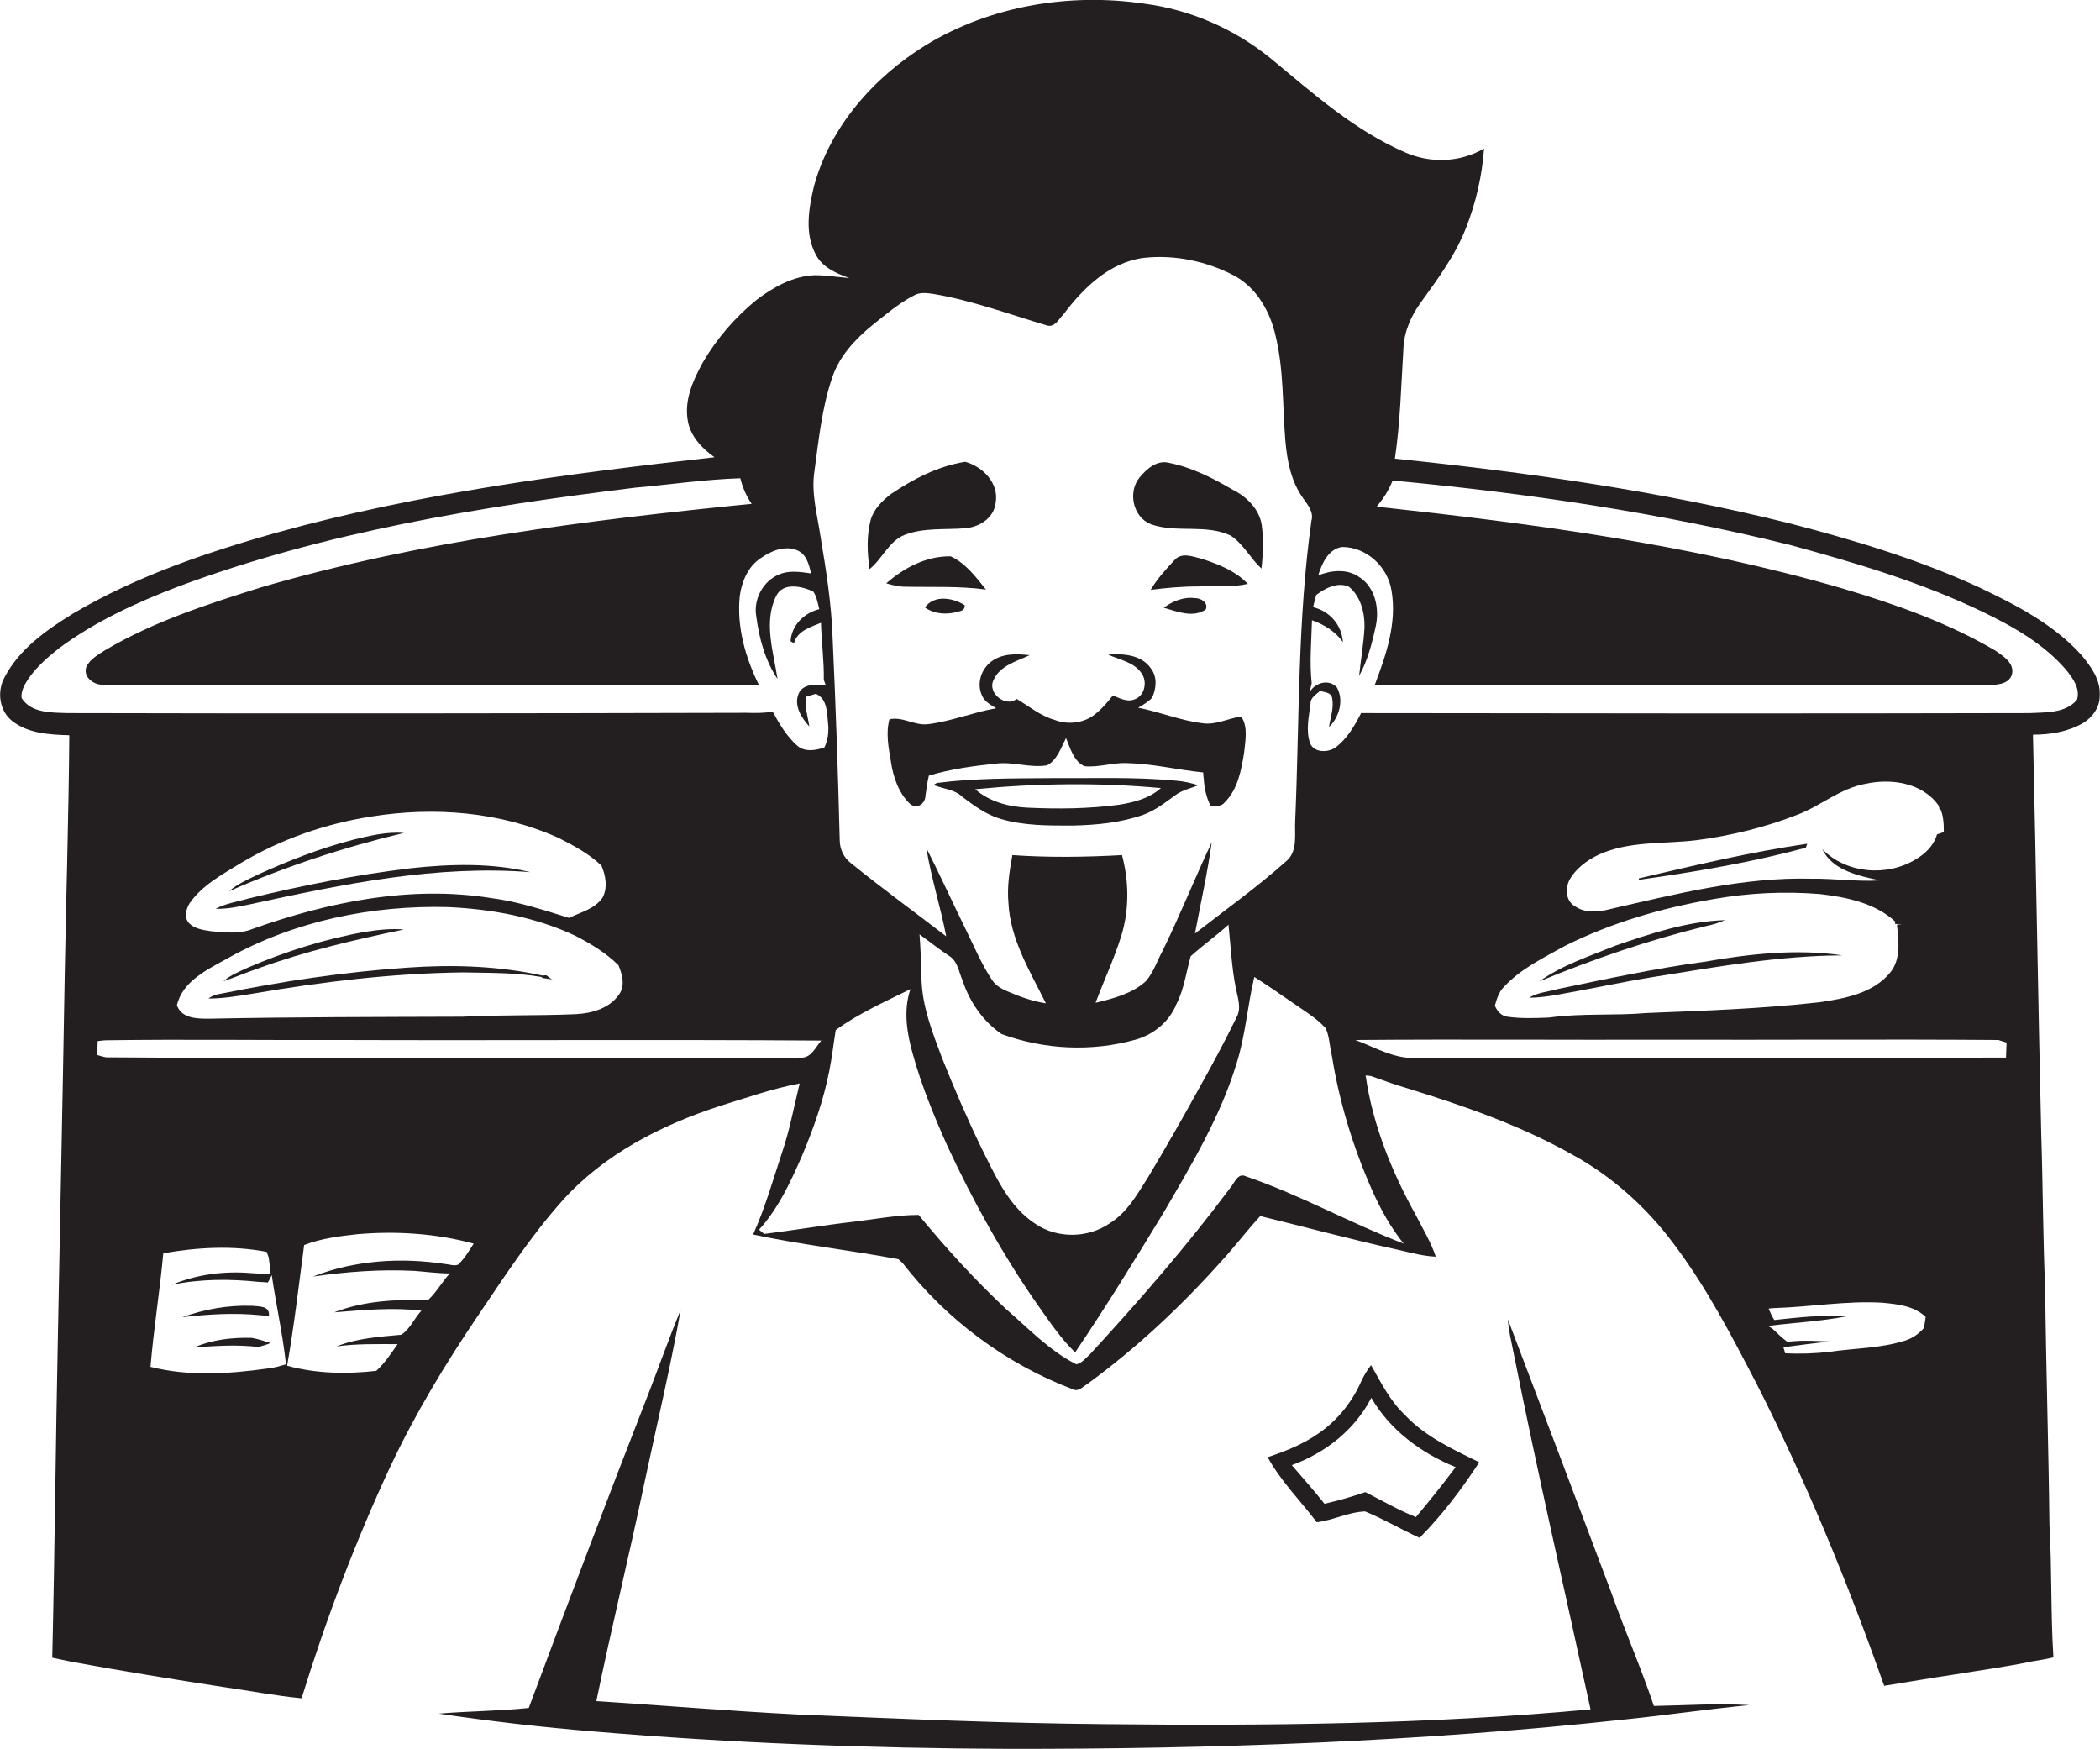 <?xml version="1.0" encoding="utf-8"?>
<!-- Generator: Adobe Illustrator 19.2.0, SVG Export Plug-In . SVG Version: 6.00 Build 0)  -->
<svg version="1.1" id="Layer_1" xmlns="http://www.w3.org/2000/svg" xmlns:xlink="http://www.w3.org/1999/xlink" x="0px" y="0px"
	 viewBox="0 0 739.5 615.8" enable-background="new 0 0 739.5 615.8" xml:space="preserve">
<g>
	<path fill="#231F20" d="M733,230.7c-9.8-10.9-23.1-17.7-36.1-23.9c-21.5-9.9-44.2-16.7-67-22.6c-45.5-11.3-92.1-17.9-138.7-22.7
		c1.9-12.8,2.2-25.8,3-38.7c0.2-6,2.7-11.6,6.2-16.4c6-8.3,12.2-16.7,15.9-26.3c3.5-8.9,5.6-18.3,6.3-27.8
		c-8.4,4.9-18.8,5.3-27.7,1.4c-17.9-7.7-32.6-20.9-47.5-33.2C434.7,10.2,419.2,3.4,403,1.3c-26.3-3.9-54.2,0.7-77,14.6
		c-18.3,11.3-33.7,28.7-39.4,49.8c-1.8,7.7-3.3,16.4,0.6,23.8c2.3,4.6,7.3,6.8,11.9,8.4c-4.1-0.3-8.1-1-12.2-1
		c-7.6,0.3-14.6,4.2-20.5,8.7c-7.5,6.1-14,13.6-18.9,22c-3.4,6.2-6.6,13.2-5.3,20.5c0.9,5.5,5,9.8,9.4,12.9
		c-51.9,5.8-104,12.6-154.4,26.6c-24.7,7-49.2,15.3-71.4,28.4c-9.4,5.8-19,12.5-24.2,22.5c-2.7,4.9-1.9,11.7,2.6,15.3
		c5.6,4.5,13.3,4.9,20.2,5.1c-0.2,28-1.1,56.1-1.6,84.1c-0.7,42.3-1.6,84.5-2.4,126.8c-0.8,38-1.1,75.9-2,113.9
		c2.4,0.5,4.8,1,7.1,1.5c17.6,3.2,35.3,6.1,53,8.8c9.2,1.3,18.4,3.1,27.7,4c8.6-27.8,18.9-55.1,31.2-81.5
		c8.8-18.7,19.5-36.4,31.1-53.5c9.4-13.9,18.5-27.9,29.7-40.4c14.6-16.2,34.6-26.4,55.1-33.1c9.4-2.9,18.7-6.2,28.3-8
		c-2,8.1-3.5,16.4-6.2,24.3c-3.2,9.7-6,19.6-10.2,28.9c16.9,3.6,34.2,5.5,51.2,8.7c0.4,0.4,1.1,1,1.5,1.4
		c15.4,19.9,36.4,35.5,59.9,44.4c1.9,1,3.5-0.9,5-1.8c17.3-12.6,33-27.3,47.2-43.2c4.8-5.2,9-10.8,13.8-16c16.4,4,32.6,8.4,49.1,12
		c4.2,1,8.4,2.1,12.7,2.3c-1.7-5.1-4.5-9.7-6.9-14.4c-8.5-15.3-15.3-31.9-17.8-49.4c0.5,0,1.4,0.1,1.9,0.2c4.5,1.6,8.9,3.2,13.4,4.5
		c19.7,6.1,39.2,12.9,57.2,23c14,7.6,26.2,18.5,35.7,31.2c11.7,15.4,20.6,32.6,29.5,49.7c17.4,34.3,32.1,70,44.9,106.3
		c8.3-1.3,16.6-2.8,24.9-4c9.1-1.5,18.2-2.7,27.2-4.6c2.5-0.4,5-0.8,7.5-1.4c-1-15.5-0.5-31.1-1.4-46.6c-0.3-27.6-1.2-55.3-1.5-82.9
		c-0.8-18.4-0.8-36.8-1.4-55.2c-1.1-46.7-1.8-93.4-2.9-140.2c6,0,12.2-1,17.5-4c3.4-2,6.1-5.7,6-9.7
		C739.8,239.4,736.3,234.7,733,230.7z M286.8,165.9c1.5-11,2.6-22.2,6.2-32.8c2.5-7.7,8.2-13.7,14.3-18.7c4.7-3.7,9.3-7.7,14.6-10.4
		c2.1-1.2,4.6-0.8,6.8-0.5c13.7,2.3,26.8,7.2,40,11.1c2.7,0.8,4.1-2.2,5.7-3.8c7-9.3,16.3-18.5,28.4-20c10.9-1.2,22.2,1.2,31.9,6.3
		c7.9,4.3,12.6,12.7,14.5,21.2c2.9,11.9,2.4,24.3,3.4,36.5c0.6,7.3,2,14.8,6.4,20.8c1.6,2.3,3.7,4.8,2.8,7.8
		c-4.9,35-4.2,70.3-5.7,105.5c-0.3,4.7,1,10.7-3,14.2c-10.3,9.2-21.5,17.2-32.3,25.6c2-10.7,4.4-21.3,5.9-32.1
		c-6,12.7-11.2,25.8-17.4,38.4c-1.9,3.5-3.1,7.4-5.8,10.5c-4.8,4.4-11.5,6.1-17.7,7.6c2.9-7.8,6.5-15.4,9-23.4
		c2.9-9.3,2.8-19.3,0.3-28.6c-12.9,0.7-25.7,0.9-38.6,0c-1,5.5-1.9,11.1-1.4,16.7c0.6,12.9,7.6,24.2,13.2,35.5
		c-4.5-0.7-8.8-2.2-13-4c-2.2-0.9-4.4-2-5.8-4c-3.8-5.6-6.4-11.9-9.4-18c-4.7-9.5-9.1-19.3-13.9-28.7c1.7,10.5,5,20.7,7,31.1
		c-11.2-8.6-22.6-16.9-33.6-25.8c-2.5-1.9-3.9-5-3.9-8.1c-0.6-23.7-1.4-47.4-2.5-71.1c-0.4-12.1-2.3-24-4.3-36
		C287.8,181.3,285.6,173.6,286.8,165.9z M435.4,358.3c-4.1,8.4-8.5,16.6-13.1,24.8c-5.8,10.6-11.8,21-18,31.4
		c-3.8,6-7.4,12.5-13.6,16.3c-7.6,5.2-18.3,5.4-26,0.2c-9.5-6.1-14.2-17-19.1-26.8c-5.1-10.5-9.7-21.2-14-32
		c-3.3-8.8-6.8-17.7-7.1-27.2c-0.1-5.3-0.3-10.7-0.7-16c3.5,2.5,6.8,5.2,10.3,7.5c3.1,1.8,3.5,5.6,4.8,8.6c2.5,7.6,7.2,14.5,13.8,19
		c15,5.5,31.7,6.3,47.1,2c6.5-1.8,12-6.4,14.5-12.6c2.7-5.3,3.4-11.2,5-16.8c4.3-3.9,9-7.2,13.3-11.1c0.8,7.5,1.1,15,2.6,22.4
		C435.8,351.2,437.3,355,435.4,358.3z M23.9,251.1c-5.6-0.2-12.9,0.1-16.3-5.3c-0.3-2.5,1.1-4.8,2.4-6.8c3-4.3,6.9-7.7,11-10.9
		c12.6-9.3,27-15.9,41.6-21.5c51.7-19.3,106.6-28.2,161.2-34.9c12.3-1.1,24.6-2.9,36.9-3.3c0.8,3.2,2.1,6.3,4,9
		c-58.1,5.8-116.5,13-172.7,29.4c-18.8,5.9-37.8,12-54.9,22.1c-2.5,1.6-5.3,3.1-6.7,5.9c-1.2,3.5,2.4,6.3,5.6,6.3
		c7.7,0.4,15.3,0.1,23,0.2c69.4,0.2,138.9,0,208.3,0c-4.8-9.7-7.9-20.5-6.8-31.4c0.7-5.1,2.9-10.4,7.3-13.3c3.6-2.6,8.6-4.7,13-2.8
		c3.2,1.4,4.1,5,4.8,8.1c-3.7-0.5-7.7-1.2-11.3,0.4c-5.6,2.3-9,8.7-8,14.6c1,7.8,3.1,15.6,7.5,22.2c-1.4-9.5-5-20-0.5-29.2
		c2.4-5,9.1-3.5,13.1-1.6c1.2,1.8,1.6,4.1,2.1,6.2c-5.3,1.3-9.8,5.7-10.1,11.3l1.2,0.7c1.1-4.3,5.8-5.7,9.5-7.2
		c0.2,6.7,1.1,13.4,1,20.1c0.2,0.5,0.5,1.5,0.7,1.9c-3.3-0.3-7.8-0.7-9.5,2.8c-1.9,4.3,0.9,8.6,3.7,11.7c-0.5-3.5-1.8-7-1-10.5
		c0.8-0.3,2.5-0.7,3.3-1c4.1,1.8,3.9,6.7,4.3,10.4c0.3,2.9,0,5.9-1.3,8.5c-3,1-6.7,1.7-9.4-0.5c-3.8-3.3-6.4-7.7-8.8-12.1
		c-3,0.5-6.1,0.5-9.2,0.4C183.2,251.2,103.5,251.3,23.9,251.1z M80.4,337.3c23.5-13.1,50.7-18.6,77.4-17.9
		c15.3,0.7,30.7,3.5,44.6,10c5.5,2.8,11,6.1,15.4,10.5c1.3,3.2,2.4,7.1,0.3,10.1c-3.3,5-9.5,6.8-15.2,7.1
		c-13.3,0.6-26.7,0.2-40.1,0.9c-29.7,0.1-59.5,0.1-89.2,0.7c-4.1,0-9.6,0-11.3-4.7C64.3,345.3,73.3,341.3,80.4,337.3z M66.8,318
		c4.5-6.4,11.5-10.1,18-14.1c14.1-8.4,29.8-13.9,46.1-16.4c22-3.5,45.3-1.7,65.7,7.5c5.4,2.7,10.8,5.6,15.2,9.8
		c1.5,3.5,2.3,7.9,0.3,11.4c-2.7,3.8-7.5,5-11.5,6.9l-0.2,0.1c-9.1-2.8-18.1-5.8-27.6-7c-28.4-4.5-57.2,1.4-83.9,10.9
		c-4.6,1.9-9.7,1.2-14.5,0.8c-2.7-0.4-5.8-0.8-7.8-2.8C64.7,323.1,65.5,320.1,66.8,318z M94.1,481.9c-13.6,1.9-27.7,2.8-41.1-0.6
		c1.1-13.4,3.3-26.7,4.5-40c12-2.1,24.4-2.8,36.4-0.5c0.2,0.5,0.5,1.4,0.7,1.9c0.1,0.5,0.2,1.6,0.3,2.1c0.2,1.3,0.3,2.6,0.4,3.9
		c-2.3-0.1-4.6-0.3-6.8-0.4c-9.5-0.8-19.1,0.4-28,4.1c10.1-2.1,20.5-2.1,30.8-1c1,0,2,0.1,3,0.2c0.4-0.6,1.1-1.9,1.4-2.6
		c1.5,10.5,3.9,20.9,5,31.4C98.6,481,96.4,481.7,94.1,481.9z M161.3,445.3c-1.4,0.6-2.9-0.1-4.4-0.2c-15.6-2.4-31.9-1.4-46.7,4.4
		c11.8-1.7,23.7-2.6,35.6-2c4.2,0.3,8.4,0.9,12.6,0.9c-2.8,3-4.7,6.7-7.7,9.4c-11.1-0.3-22.5,0.2-33,4.3c10.2-0.8,20.5-1.8,30.7-0.6
		c-2.5,2.7-4,6.5-7.1,8.5c-7.7,0.7-15.5,1.2-22.8,4.1c7.1-1,14.3-0.8,21.5-0.8c-2.3,3.3-4.5,6.7-7.5,9.4c-10.4,1.2-21.2,1-31.4-1.8
		c2.5-14.1,4.1-28.3,6-42.5c5.9-2.3,12.3-3.1,18.6-3.8c13.8-1.2,27.8-0.3,41.1,3.3C165.1,440.5,163.6,443.2,161.3,445.3z
		 M194.8,372.5c-52.5-0.2-105,0.2-157.5-0.2c-1-0.2-2-0.5-3-0.8c0-1.6,0-3.3,0.1-4.9c0.7-0.1,2.1-0.3,2.8-0.3
		c27.5-0.4,55.1,0,82.7-0.1c56.4,0.2,112.9-0.2,169.3,0.2c-2,2.3-3.6,6.3-7.3,6C252.8,372.6,223.8,372.5,194.8,372.5z M483,418.7
		c3,6.8,6.6,13.4,11.3,19.2c-18.8-7.2-36.5-17.2-55.6-23.7c-2.8-1.4-4,2.4-5.5,4.1c-15.3,20.5-32.1,39.8-49.4,58.6
		c-1.5,1.3-2.8,3.1-4.8,3.5c-9.5-4.8-17-12.8-25-19.7c-10.9-10.3-21-21.3-30.5-32.9c-7.7,0-15.3,1.5-22.9,2.4
		c-10.5,1.2-21,3-31.5,4.3c-0.6-0.5-1.2-1-1.8-1.5c6.8-7.5,11.2-17,15.2-26.2c4-9.5,7.5-19.4,9.5-29.6c1-4.8,1.5-9.7,2.3-14.5
		c8.1-5.9,17.4-10,26.3-14.4c-2.6,7.6-1.2,15.7,0.9,23.1c3.1,11.1,7.5,21.8,12.2,32.3c9.1,19.5,19.6,38.5,32,56.2
		c4,5.6,7.9,11.5,12.9,16.3c10.9-16.1,21.1-32.7,31.2-49.3c9.8-16.8,20-33.8,25.7-52.6c3.1-9.9,3.8-20.2,6.2-30.3
		c4.4,2.8,8.8,5.8,13.1,8.8c4.1,2.9,8.5,5.4,12,9.2c1.4,3,1.4,6.5,2.2,9.7C471.6,387.9,476.4,403.7,483,418.7z M677.5,467.6
		c-1.8,2.1-4.1,3.7-6.8,4.5c-8.5,2.7-17.6,2.6-26.4,3.9c-5.2,0.6-10.5,0.8-15.7,0.5c-0.1-0.5-0.4-1.6-0.6-2.1c5.7-0.7,11.3-1.6,17-2
		c-5.2-0.2-10.4-0.6-15.6,0.1c-1.9-1.4-3.6-3.1-5.3-4.7c-0.4-0.2-1.1-0.7-1.5-0.9c9.2-1.2,18.5-1.6,27.7-3.4
		c-8.5-0.6-17,0.4-25.5,1.3c-0.8-1.3-1.4-2.6-2-4c0.5-0.1,1.6-0.2,2.1-0.2c12.6-0.4,25.2-2.6,37.8-1.9c5.4,0.5,11.3,1.1,15.4,5
		C678,464.9,677.7,466.2,677.5,467.6z M706.4,372.4c-0.7,0-2,0-2.7,0c-68.3,0-136.6,0.1-204.8,0.1c-7.8,0.5-14.6-3.7-21.6-6.3
		c36.5-0.3,73.1,0,109.6-0.1c38.9,0.1,77.9-0.2,116.8,0.1c1,0.3,1.9,0.6,2.9,0.9C706.5,368.9,706.5,370.7,706.4,372.4z M662,310
		c-8.1,0.5-16.1-0.7-24.2-0.6c-24.1-0.6-47.6,5.4-70.8,10.7c-4.1,1.1-8.8,1.5-12.4-1c-3.5-2-3.5-6.9-1.5-10c2.8-4.3,7.2-7.2,11.9-9
		c10.5-4,21.8-2.9,32.8-4.3c12-1.6,23.8-4.5,35.1-8.9c8.2-3.1,15.1-9.3,24-10.9c9.1-2,20.1-0.4,25.8,7.7l0.1,1.5l0.1-1.1
		c1.5,2.7,1.6,5.9,1.6,8.9c-0.6,0.2-1.8,0.6-2.4,0.8c-1.1,3.9-4.1,6.8-7.5,8.8c-10.2,6.2-24.5,5-32.9-3.6
		C645.3,306.5,654.5,308.4,662,310z M603.3,316.6c12.4-2.2,25-2.8,37.5-1.8c9.4,1.1,19.4,3.1,26.6,9.7l-0.1,0.8
		c0.6,0.1,1.9,0.2,2.5,0.3c-0.4,0-1.3,0-1.8,0c0.6,5.7,1.5,12.3-2.5,17c-6,7.2-15.9,9-24.7,10.3c-20.3,2.3-40.7,3-61,3.8
		c-11.4,1-22.9,0-34.3,1.6c-4.9,0.2-9.9,0.4-14.7-0.3c-2.2-0.3-3.6-2-4.4-3.9c0.7-2.4,1.4-4.8,3.2-6.6c5.9-6.4,13.9-10.2,21.4-14.4
		C567.4,324.9,585.2,319.7,603.3,316.6z M731.4,246.4c-4,4.8-11,4.4-16.6,4.7c-78.5,0.2-157,0.1-235.5,0c-2.3,4.5-4.9,9-9,12.1
		c-2.7,1.9-7.7,1.9-9-1.6c-1.5-4.5-0.4-9.2,0.2-13.8c-0.1-2.2,2-3.2,3.3-4.5c1.6,0.5,3.9,0.4,4.3,2.5c0.7,3.4-0.6,6.8-1.1,10.2
		c3.6-3.4,5.3-9.4,2.8-13.9c-2.7-3.1-7.5-1.8-9.5,1.4c0.1-0.7,0.4-2.2,0.6-2.9c-0.8-7.4-0.1-14.8,0.1-22.2c4.3,1.5,8.3,4,10.9,7.7
		c-0.4-6-4.6-10.9-10.5-12.3c0.3-1.5,0.7-2.9,1.1-4.3c3.2-2.4,7.5-4.7,11.5-2.9c4.1,3.3,5.6,9.1,5.5,14.2
		c-0.3,5.8-1.3,11.5-1.9,17.2c3-5.4,4.6-11.6,5.9-17.7c1.3-6.2-0.3-13.7-6-17.2c-4.2-2.9-9.8-2.3-14.3-0.5c1.3-4.2,3.6-9.4,8.5-10
		c8.5,0,16,7,17.3,15.3c2,11.4-1.9,22.8-5.9,33.3c71.9-0.1,143.8,0.1,215.7,0c3,0,7.3-0.1,8.6-3.4c1.3-4.2-3-6.8-5.9-8.8
		c-16.7-9.8-35.2-16.3-53.7-21.8c-53.4-15.5-108.8-22.8-164-28.8c2.3-2.8,4.3-5.8,5.6-9.2c47.1,4.4,94,11.3,140,22.7
		c23.1,6.3,46.1,13.1,67.7,23.5c10.8,5.2,21.6,11.3,29.5,20.5C730,238.9,732.6,242.5,731.4,246.4z"/>
	<path fill="#231F20" d="M318.4,188.4c6.8-2.7,14.3-1.8,21.5-2.4c5-0.4,10.1-3.6,10.7-8.9c1.3-6.9-4.5-12.8-10.7-14.5
		c-9.5,1.5-18.2,6-26.1,11.3c-3.1,2.4-6.1,5.3-7.2,9.2c-1.5,5.6-1.2,11.6-0.4,17.3C310.7,196.8,312.9,190.7,318.4,188.4z"/>
	<path fill="#231F20" d="M405.3,184.6c9,3.2,19.3-0.2,28.1,4c4.5,3,6.9,8,10.8,11.6c0.6-5.1,0.8-10.3,0.1-15.4
		c-0.9-5.6-5.3-9.9-10.1-12.3c-7-4.1-14.4-7.9-22.4-9.5c-4.3-1.2-8,2.1-10.5,5.1C397.1,173.2,398.9,182.1,405.3,184.6z"/>
	<path fill="#231F20" d="M334.8,195.9c-8.4-0.2-16.5,4-22.7,9.5c2.2,0.7,4.5,1.2,6.8,1.2c9.4,0.2,18.9-0.3,28.3,1
		C343.6,203.1,340,198.3,334.8,195.9z"/>
	<path fill="#231F20" d="M439.4,205.6c-4.3-4.6-10.5-7-16.4-8.9c-3-0.7-6.8-2.3-9.3,0.4c-3.1,3.3-6.2,6.7-8.5,10.6
		c5.5-0.7,11-1.2,16.5-1.2C427.7,206.3,433.6,206.9,439.4,205.6z"/>
	<path fill="#231F20" d="M325.7,213.9c3.7,2.6,8.5,2.6,12.7,1.2c0.9-0.3,1.4-0.9,1.3-2C335.5,210.4,328.9,209.4,325.7,213.9z"/>
	<path fill="#231F20" d="M409.8,214c4.7,1.3,10.3,3.7,14.8,0.6c1-2.4-1.7-4-3.8-4C416.7,210.1,412.9,211.7,409.8,214z"/>
	<path fill="#231F20" d="M345.8,244.9c0.9,2.2,3.1,3.3,5,4.5c-8.1,1.4-15.8,4.6-24,5.6c-4.7,0.6-9-2.8-13.6-1.7
		c-1.3,4.9-0.3,9.9,0.5,14.7c0.8,5.5,2.7,11.3,6.9,15.2c2.5,1.8,5.3-0.3,5.3-3.1c0.4-2.3,0.6-4.7,1.2-7c7.7-2.3,15.7-3.4,23.6-4.2
		c6-0.8,12,1.6,18,0.6c3.6-1.9,4.9-6.2,6.7-9.6c1.5,3.6,2.7,8.2,6.5,9.9c5,0.5,9.9-1.3,14.9-1.1c9.1,0.2,17.9,2.4,26.9,3.3
		c0,0.6,0.1,1.7,0.2,2.3c0.2,3.3,0.9,6.5,2.4,9.5c1.7,0,3.8,0.3,5-1.3c4.6-4.6,5.8-11.3,6.8-17.4c0.4-4.2,1.5-9-1-12.8
		c-4.5,0.6-8.8,3-13.4,2.4c-7.8-0.9-15.2-4-22.9-5.5c1.7-1,3.5-2,4.9-3.5c1.5-3.3,1.9-7.3-0.4-10.3c-3.3-4.9-9.8-5.3-15.1-4.9
		c4,1.8,8.9,2.6,11.6,6.3c2.4,3,1.4,8.3-2.4,9.5c-2.6,1-5.2-0.5-7.5-1.4c-1.8,2.2-3.6,4.4-5.8,6.2c-3.9,3.5-9.9,4.3-14.7,2.4
		c-5-1.4-9-4.8-13.4-7.4c-3.7,3.1-10.3-1.9-8.2-6.5c2.2-5.2,8.1-6.7,12.8-8.9c-4.6-0.5-9.7-0.7-13.6,2.3
		C345.4,235.8,343.9,240.8,345.8,244.9z"/>
	<path fill="#231F20" d="M369.8,274c-13.3,0.1-26.7,0-39.9,1.7l-1.2,0.7c3.4,1.4,7.4,1.5,10.2,4.2c4.1,3.1,8.3,6.2,13.3,7.7
		c8.3,2.5,17,2.4,25.6,2.4c8.4-0.2,16.9-1,24.8-3.8c4.2-1.5,7.7-4.3,11.3-6.9c2.4-1.8,5.4-2.4,8.1-3.5c-2.6-0.8-5.2-1.4-7.9-1.6
		C399.4,273.5,384.6,274.1,369.8,274z M393.8,283.4c-10.6,1.4-21.3,1.5-32,1c-6.6-0.3-13.4-2.1-18.4-6.5c21.7-2.1,43.7-2.4,65.4-0.4
		C404.7,281.2,399.1,282.6,393.8,283.4z"/>
	<path fill="#231F20" d="M124.3,295.7c-11.6,3-22.8,7.4-33.6,12.3c-3.4,1.7-7.1,3.2-10,5.8c19.8-8.7,40.5-15.5,61.5-20.5
		C136.1,292.8,130.1,294.3,124.3,295.7z"/>
	<path fill="#231F20" d="M577.1,309.8c19.8-2.8,39.5-6.1,58.8-11.3c0.1-0.3,0.4-1,0.5-1.4c-20,2.9-39.7,7.6-59.3,12.2L577.1,309.8z"
		/>
	<path fill="#231F20" d="M186.8,307.1c-13.7-3.3-28.1-2.9-42-1.4c-19.3,2.3-38.5,6.1-57.4,10.7c-3.8,1.1-7.9,1.7-11.5,3.6
		c4.3,0.1,8.5-0.8,12.7-1.7C120.8,311.3,153.7,304.5,186.8,307.1z"/>
	<path fill="#231F20" d="M600.7,326.1c2.3-0.5,4.6-1.1,6.7-2.1c-13.3,0.4-26.1,4.7-38.6,9c-9.1,3.7-18.7,6.8-26.8,12.6
		C561,337.7,580.6,331,600.7,326.1z"/>
	<path fill="#231F20" d="M142.2,327.3c-4.5-0.4-9,0.1-13.5,0.8c-14.3,2.5-28.1,6.9-41.4,12.6c-3,1.4-6.1,2.6-8.6,4.8
		c4.1-1.4,8.1-3.1,12.2-4.5C107.6,334.9,124.9,330.9,142.2,327.3z"/>
	<path fill="#231F20" d="M548.8,348.2c-3.4,1-7.3,1.2-10.3,3.1c3.5,0,6.9-0.5,10.3-1.1c11.4-2,22.7-4.5,34.1-6.3
		c21.8-3.5,43.8-7.4,65.9-7.5c-16.3-2.4-32.8-0.5-48.9,2.3C582.7,341,565.7,344.7,548.8,348.2z"/>
	<path fill="#231F20" d="M88.9,349.9c24.5-4.2,49.2-7.2,74-7.5c9.3,0.2,18.6,0,27.7,1.6l0.6,0.4c1.2,0.2,2.4,0.3,3.5,0.5
		c-0.9-0.2-1.6-1-2.3-1.5l-1.4,0.1c-15.5-3.4-31.5-3.9-47.4-2.8c-22.1,1.5-44.1,4.8-65.8,9.2c-1.6,0.2-3.1,0.7-4.4,1.7
		C78.7,351.6,83.8,350.7,88.9,349.9z"/>
	<path fill="#231F20" d="M91.5,463.1c0.8,0.1,2.4,0.2,3.2,0.3c0.4-3.7-3.4-3.3-5.9-3.6c-8.4-0.3-16.8,1.2-24.6,4
		C73.2,462.8,82.4,462.2,91.5,463.1z"/>
	<path fill="#231F20" d="M582.4,600.7c-4.5-13.4-10.2-26.4-14.9-39.7c-12.1-32.2-24.3-64.3-36.5-96.4c0.2,3.8,1.2,7.6,1.9,11.3
		c8.4,42.2,18.1,84,27.2,126c-56.9,5.3-114.2,5.8-171.3,5.2c-36-0.3-72-1.9-108-3.4c-23.6-1.2-47.2-3.2-70.8-4.7
		c5.3-25.8,11.6-51.4,17-77.2c4.3-20.2,9.1-40.3,12.7-60.6c-4,9.7-7.5,19.6-11.3,29.4c-14.4,36.8-28.4,73.8-42.2,110.8
		c-10.5,1.1-21.1,1.1-31.7,2c18.2,2.7,36.4,4.8,54.8,6.3c48.4,4.1,96.9,5.9,145.5,6.1c72.7,0.1,145.5-2.5,217.9-10.4
		c14.5-1.5,28.8-3.6,43.3-5C604.8,599.7,593.6,600.5,582.4,600.7z"/>
	<path fill="#231F20" d="M68.3,474.5c7.5-0.6,15.1-1.1,22.7-0.2c1.4-0.4,2.9-0.8,4.3-1.4c-2.2-0.7-4.4-1.4-6.6-1.8
		C81.8,470.9,74.7,471.7,68.3,474.5z"/>
	<path fill="#231F20" d="M499.9,541.5c8-8.1,14.8-17.1,21-26.6c-9.3-4.6-19-9-26.2-16.7c-5.2-4.9-8.4-11.4-11.9-17.5
		c-1.4,1.8-2.6,3.8-3.5,5.8c-3.2,7.2-8.3,13.6-14.8,18.1c-5.5,3.9-11.8,6.4-18.1,8.5c4.6,8.4,11.5,15.3,17.3,22.9
		c5.8-0.7,11.2-3.6,17-3.8C487.3,534.9,493.5,538.6,499.9,541.5z M454.9,515.9c11.8-4.3,22.2-12.4,28-23.7
		c6.6,11.4,17.6,19.5,29.7,24.4c-4.5,6-9.2,11.9-14,17.6c-6.2-2.5-11.9-5.8-17.8-8.8c-4.7,1.6-9.5,3-14.4,4.1
		C462.8,524.9,458.8,520.5,454.9,515.9z"/>
</g>
</svg>

